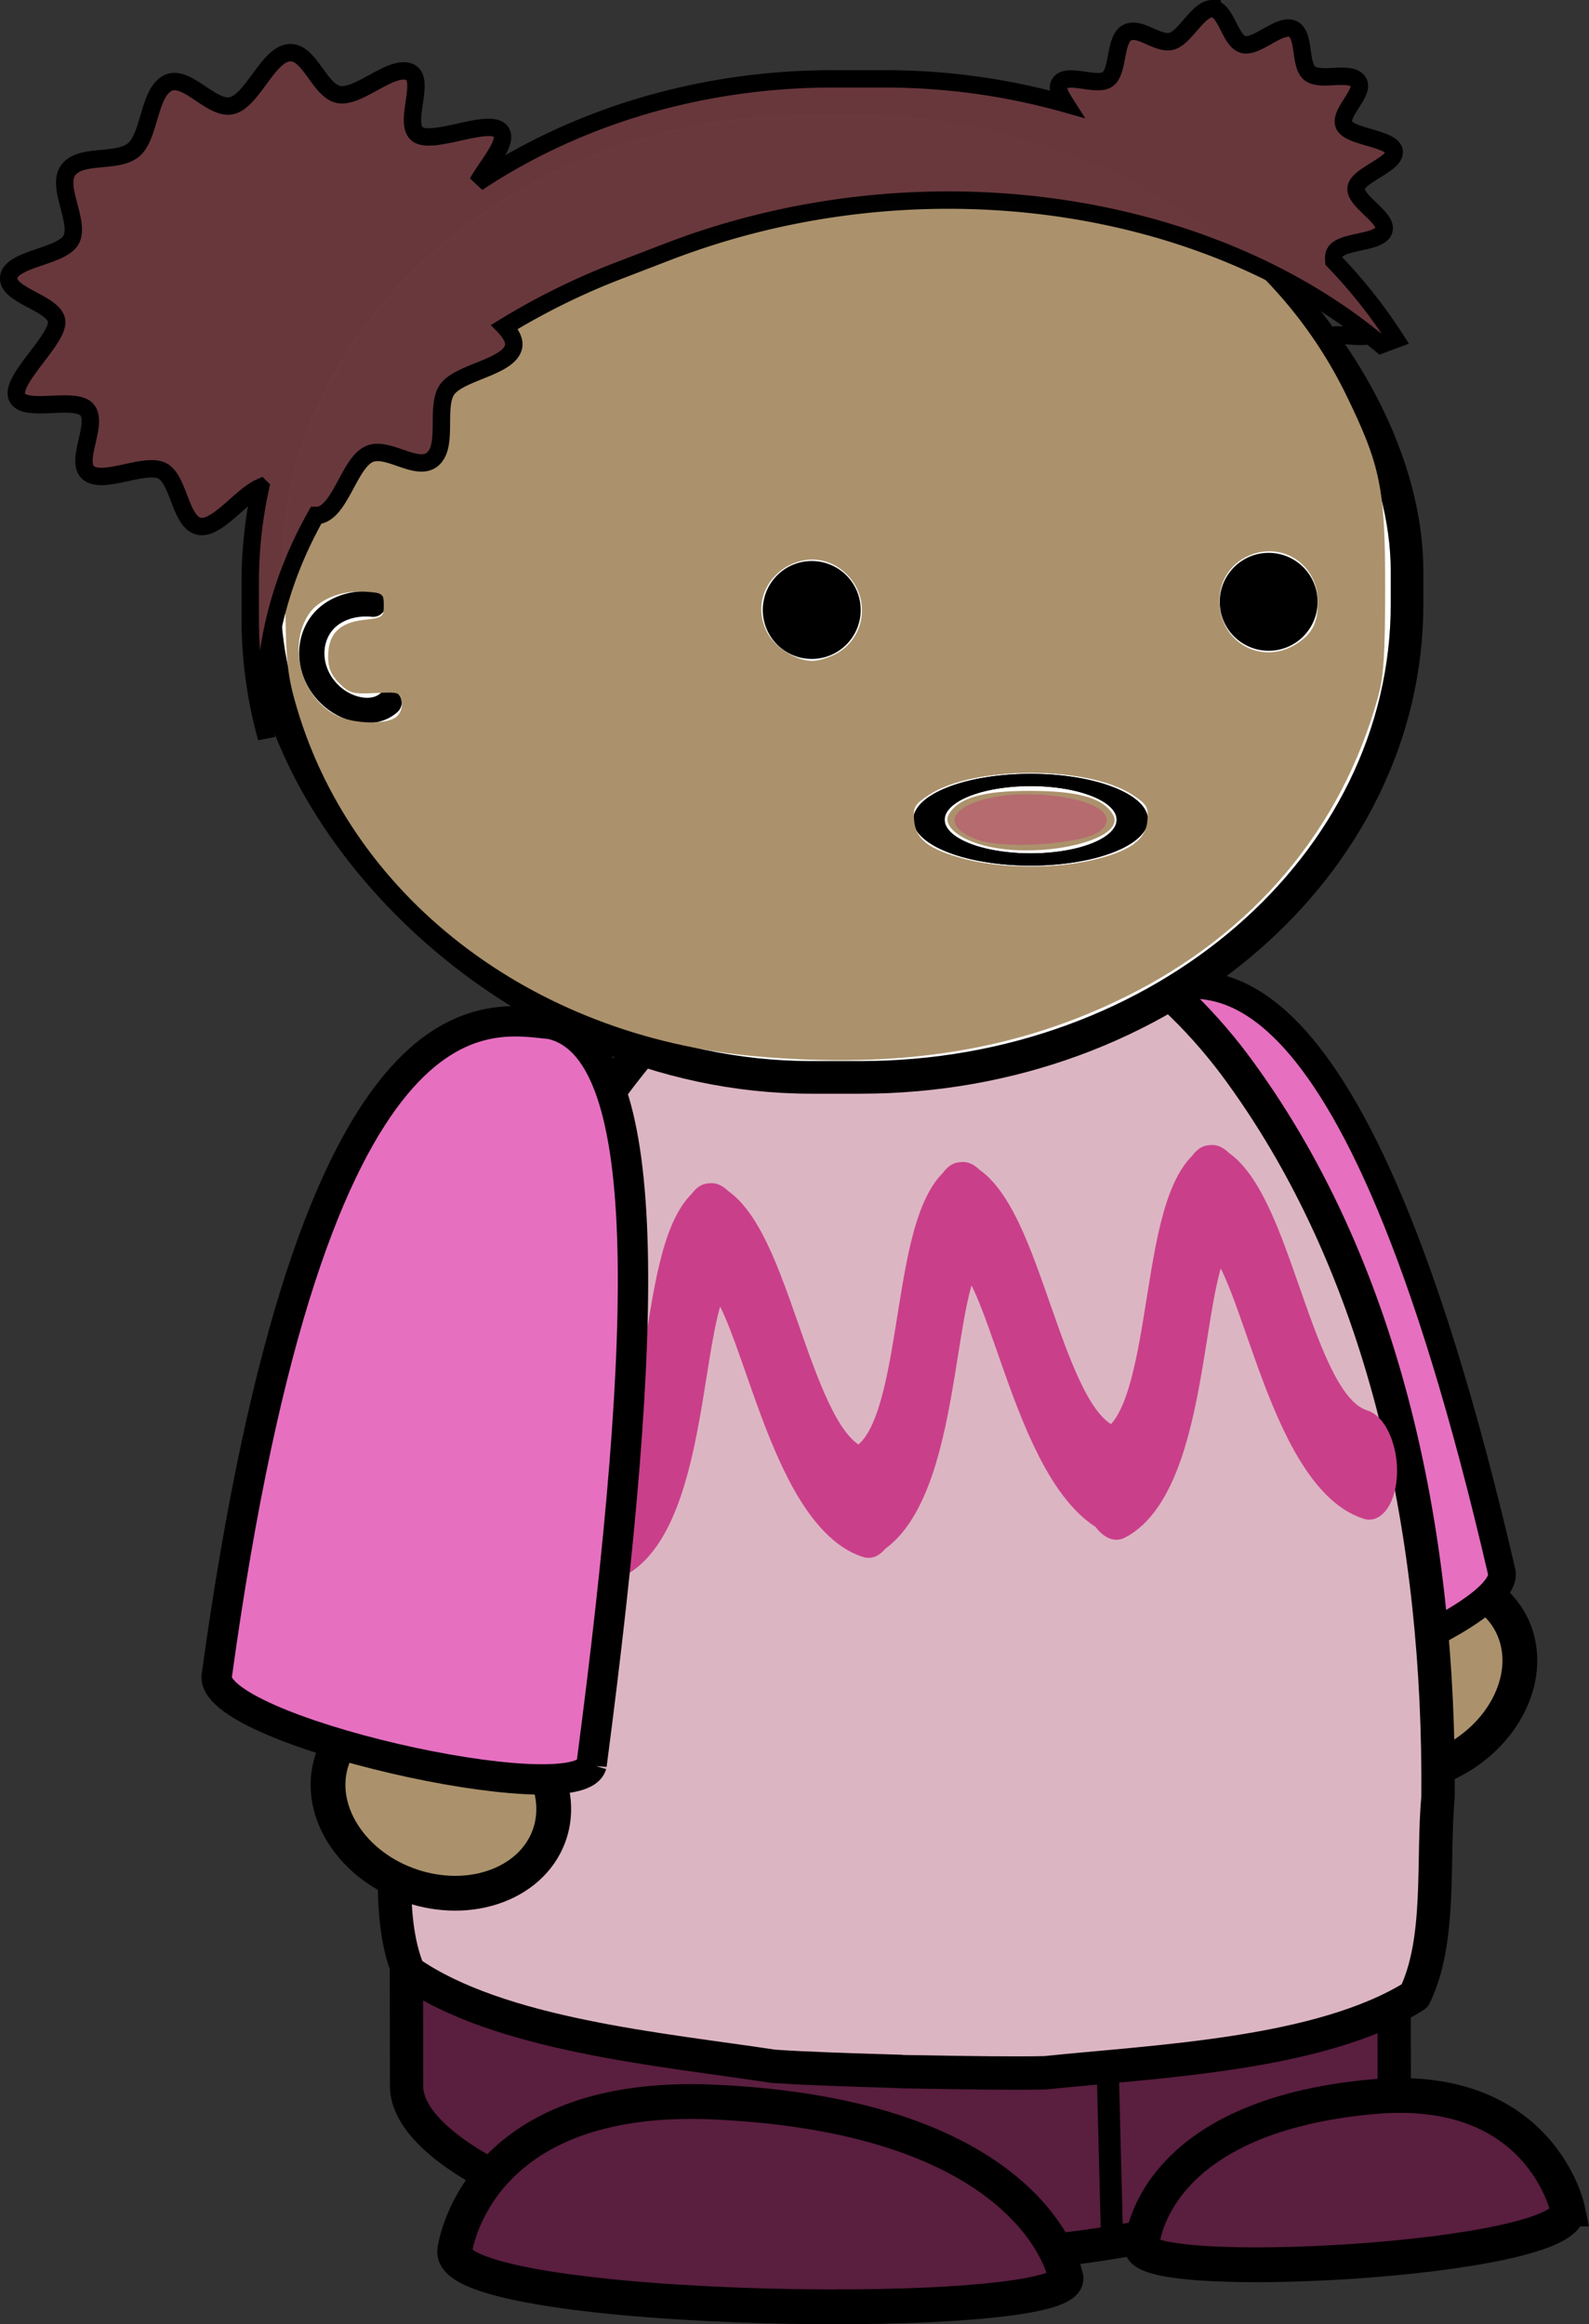 <svg xmlns="http://www.w3.org/2000/svg" width="94.933" height="138.845" viewBox="0 0 89 130.167"><rect x="0" y="0" width="89" height="130.167" fill="#333333" stroke="none"/><g transform="translate(73.973 7.281)"><path d="M10.596 88.064c-1.416 2.966-5.082 4.743-8.189 3.968-3.106-.775-4.476-3.808-3.06-6.774s5.082-4.743 8.189-3.968c3.106.775 4.476 3.808 3.06 6.774z" fill="#ab926c" fill-rule="evenodd" stroke="#000" stroke-width="1.949" stroke-linecap="round" stroke-linejoin="round"/><path d="M-7.786 87.576c.934 2.477 18.8-4.053 17.905-6.9C1.689 44.368-6.544 47.554-9.693 48.258c-4.707 3.633-3.32 16.167 1.906 39.318z" fill="#e66fc0" stroke="#000" stroke-width="1.553"/><rect height="34.978" x="-51.351" y="84.208" width="55.321" transform="skewX(.078)" ry="9.626" rx="27.185" fill="#5a1e3f" fill-rule="evenodd" stroke="#000" stroke-width="1.863" stroke-linecap="round" stroke-linejoin="round"/><path d="M-11.706 117.396l-.282-11.099" fill="#fff" stroke="#000" stroke-width="1.236" stroke-linecap="round" stroke-linejoin="round"/><path d="M-20.949 42.547h-.29c-.055 0-.11-.01-.165-.01-.084 0-.17-.008-.255-.008v.022c-6.485.227-12.6 4.266-16.77 9.448-8.933 11.034-12.637 25.758-13.33 39.956.123 3.649-.662 8.006.676 11.2 5.087 3.545 14.213 4.336 20.422 5.284 1.651.119 4.277.203 7.129.288v.01c.3.008.584.008.88.016h.086c2.852.05 5.48.09 7.136.05 6.254-.65 15.412-1.006 20.693-4.305 1.516-3.125.979-7.514 1.308-11.152.112-14.21-2.754-29.091-11.051-40.536-3.87-5.374-9.75-9.698-16.213-10.233v-.032c-.085 0-.171-.01-.256-.01z" fill="#dcb5c3" fill-rule="evenodd" stroke="#000" stroke-width="1.87" stroke-linecap="round" stroke-linejoin="round"/><path d="M13.825 116.427s-1.506-7.122-10.876-6.287c-12.605 1.124-12.965 8.302-12.965 8.302-.74 2.223 24.47.895 23.84-2.015z" fill="#5a1e3f" stroke="#000" stroke-width="1.949"/><path d="M-54.588 95.685c1.895 2.686 5.808 3.82 8.74 2.533 2.931-1.286 3.772-4.506 1.877-7.192-1.895-2.686-5.808-3.82-8.74-2.534-2.932 1.287-3.772 4.507-1.877 7.193z" fill="#ab926c" fill-rule="evenodd" stroke="#000" stroke-width="1.949" stroke-linecap="round" stroke-linejoin="round"/><g fill="none" stroke="#ca3f8a" stroke-width="39.402" stroke-linecap="round" stroke-linejoin="bevel"><path d="M-560.32 2545.7c48.727-11.127 48.922-90.633 81.178-98.636M-399.41 2545.7c-48.727-11.127-48.922-90.633-81.178-98.636" transform="matrix(.088 -.007 .014 .156 -26.012 -323.038)"/><path d="M-560.32 2545.7c48.727-11.127 48.922-90.633 81.178-98.636M-399.41 2545.7c-48.727-11.127-48.922-90.633-81.178-98.636" transform="matrix(.088 -.007 .014 .156 -11.931 -324.224)"/><g><path d="M-560.32 2545.7c48.727-11.127 48.922-90.633 81.178-98.636M-399.41 2545.7c-48.727-11.127-48.922-90.633-81.178-98.636" transform="matrix(.088 -.007 .014 .156 2.028 -325.177)"/></g></g><path d="M-40.84 91.56c-.774 2.713-21.67-1.965-20.983-5.061 5.402-39.133 15.052-36.792 18.683-36.435 5.869 1.27 5.576 16.563 2.3 41.497z" fill="#e66fc0" stroke="#000" stroke-width="1.7"/><path d="M-48.504 118.768s1.057-8.93 14.506-8.325c18.091.812 19.695 9.723 19.695 9.723 1.388 2.731-34.653 2.251-34.201-1.398z" fill="#5a1e3f" stroke="#000" stroke-width="1.949"/><g transform="matrix(.914 0 0 .914 -72.505 -209.41)"><rect x="14.618" y="227.163" width="70" height="60" ry="29" rx="33.5" fill="#fff" fill-rule="evenodd" stroke="#000" stroke-width="2" stroke-linecap="round" stroke-linejoin="bevel"/><g stroke="#000" stroke-width="1.375"><path d="M0 0a4.462 4.462 0 10-8.925.003A4.462 4.462 0 000 0" fill="#fff" transform="matrix(1.396 0 0 -.546 67.782 271.376)"/><path d="M0 0a4.462 4.462 0 10-8.925.003A4.462 4.462 0 000 0z" fill="none" transform="matrix(1.396 0 0 -.546 67.782 271.376)"/></g><path d="M51.138 258.523a2.999 2.999 0 11-6 0 3 3 0 016 0M79.138 258.023a2.999 2.999 0 11-6 0 3 3 0 016 0"/><path d="M22.236 264.197c-.96.87-2.66.495-3.698-.565-1.43-1.46-1.312-3.573-.082-4.66.717-.633 1.742-.908 2.805-.803" fill="none" stroke="#000" stroke-width="1.551" stroke-linecap="round" stroke-linejoin="round"/><path d="M44.721 285.874c-13.836-1.231-25.007-9.883-28.295-21.914-.444-1.625-.533-2.694-.55-6.61-.025-5.702.402-7.76 2.492-11.996 1.648-3.339 3.244-5.497 5.945-8.037 4.391-4.132 9.693-6.826 16.366-8.316 2.152-.481 3.217-.547 8.885-.551 5.741-.005 6.718.056 9.012.56 10.313 2.262 18.313 8.122 22.315 16.344 2.104 4.322 2.386 5.713 2.386 11.743 0 4.112-.089 5.499-.432 6.74-2.247 8.116-7.619 14.497-15.477 18.387-6.63 3.282-13.798 4.437-22.647 3.65zm20.502-12c2.38-.542 3.385-1.245 3.485-2.44.07-.831-.023-.992-.902-1.574-2.73-1.807-9.763-1.807-12.493 0-.875.579-.972.745-.902 1.557.1 1.176.92 1.793 3.164 2.378 2.15.56 5.382.594 7.648.078zM22.644 265.1c.277-.202.418-.567.364-.947-.083-.587-.161-.613-1.616-.539-1.377.07-1.597.01-2.21-.603-.497-.497-.68-.935-.68-1.628 0-1.381.673-2.078 2.174-2.25 1.172-.135 1.235-.181 1.235-.9 0-.725-.053-.761-1.196-.835-1.394-.09-2.816.49-3.402 1.384-1.323 2.019-.45 5.145 1.739 6.223 1.011.499 2.97.55 3.592.095zm27.124-3.97c1.681-1.024 1.943-3.363.534-4.772-2.463-2.463-6.49.45-4.893 3.54.485.938 1.762 1.742 2.766 1.742.416 0 1.133-.23 1.593-.51zm28-.486c1.009-.614 1.37-1.28 1.388-2.55.032-2.297-2.11-3.786-4.193-2.916-1.253.524-1.97 1.753-1.83 3.134.236 2.323 2.655 3.54 4.636 2.332z" fill="#ab926c"/><path d="M58.388 272.869c-1.432-.442-2.218-1.222-1.846-1.834.615-1.014 2.103-1.437 5.022-1.429 2.914.009 4.4.432 5.018 1.43.996 1.606-4.753 2.893-8.194 1.833z" fill="#ab926c"/><path d="M58.239 272.584c-3.383-1.302.115-3.246 4.8-2.668 2.662.328 3.854 1.248 2.776 2.143-.98.814-5.932 1.157-7.576.525z" fill="#b66b6f"/></g><path d="M-6.088-6.794c-.798.01-1.513 1.646-2.284 1.827-.77.182-1.761-.842-2.466-.487-.705.355-.48 2.102-1.066 2.588-.587.487-2.288-.378-2.71.244-.202.298.052.713.335 1.157a37.32 37.32 0 00-10.11-1.4h-2.924c-7.5 0-14.415 2.162-19.916 5.816.583-1.03 1.74-2.293 1.31-2.863-.607-.803-3.815.769-4.66.153-.844-.616.521-3.13-.487-3.502-1.008-.372-2.784 1.44-3.897 1.279-1.114-.162-1.667-2.47-2.832-2.345-1.166.124-2.03 2.639-3.167 2.954-1.139.315-2.554-1.8-3.624-1.249-1.07.551-.993 3-1.919 3.746-.925.745-2.892.185-3.624 1.096-.73.912.644 2.908.153 3.898-.492.99-3.316 1.058-3.502 2.101-.186 1.043 2.59 1.476 2.68 2.497.089 1.02-2.617 3.289-2.223 4.233.393.944 3.28-.066 3.928.73.648.798-.724 2.895.091 3.533.816.639 3.037-.56 4.05-.152 1.014.407 1.047 2.956 2.162 3.137.997.16 2.324-1.725 3.411-2.193a24.795 24.795 0 00-.578 5.39v1.949c0 2.316.311 4.548.913 6.7-.417-4.269.564-8.538 2.771-12.456.003 0 .028.01.03 0a.756.756 0 00.214-.03c1.13-.326 1.63-2.829 2.68-3.38 1.049-.55 2.734 1.032 3.623.244.89-.789.094-3.06.853-3.96.76-.897 3.19-1.169 3.624-2.192.176-.415-.089-.83-.457-1.248a39.155 39.155 0 016.364-3.137l2.771-1.066c13.765-5.291 29.473-3.084 39.283 4.66H.702c.673 0 1.47.152 2.04.03.213.168.433.344.64.517l.822-.304A28.435 28.435 0 00.733 7.336c-.016-.202-.005-.377.091-.518.43-.624 2.463-.484 2.71-1.188.247-.703-1.634-1.64-1.553-2.375.082-.734 2.25-1.342 2.132-2.07C3.994.456 1.626.407 1.311-.277c-.315-.685 1.247-1.888.762-2.467-.485-.579-2.07.049-2.68-.426-.61-.476-.248-2.192-.974-2.497-.727-.305-1.974 1.054-2.741.883-.767-.171-.969-2.016-1.766-2.01z" opacity=".99" fill="#69383d" fill-rule="evenodd" stroke="#000" stroke-width=".974"/></g></svg>